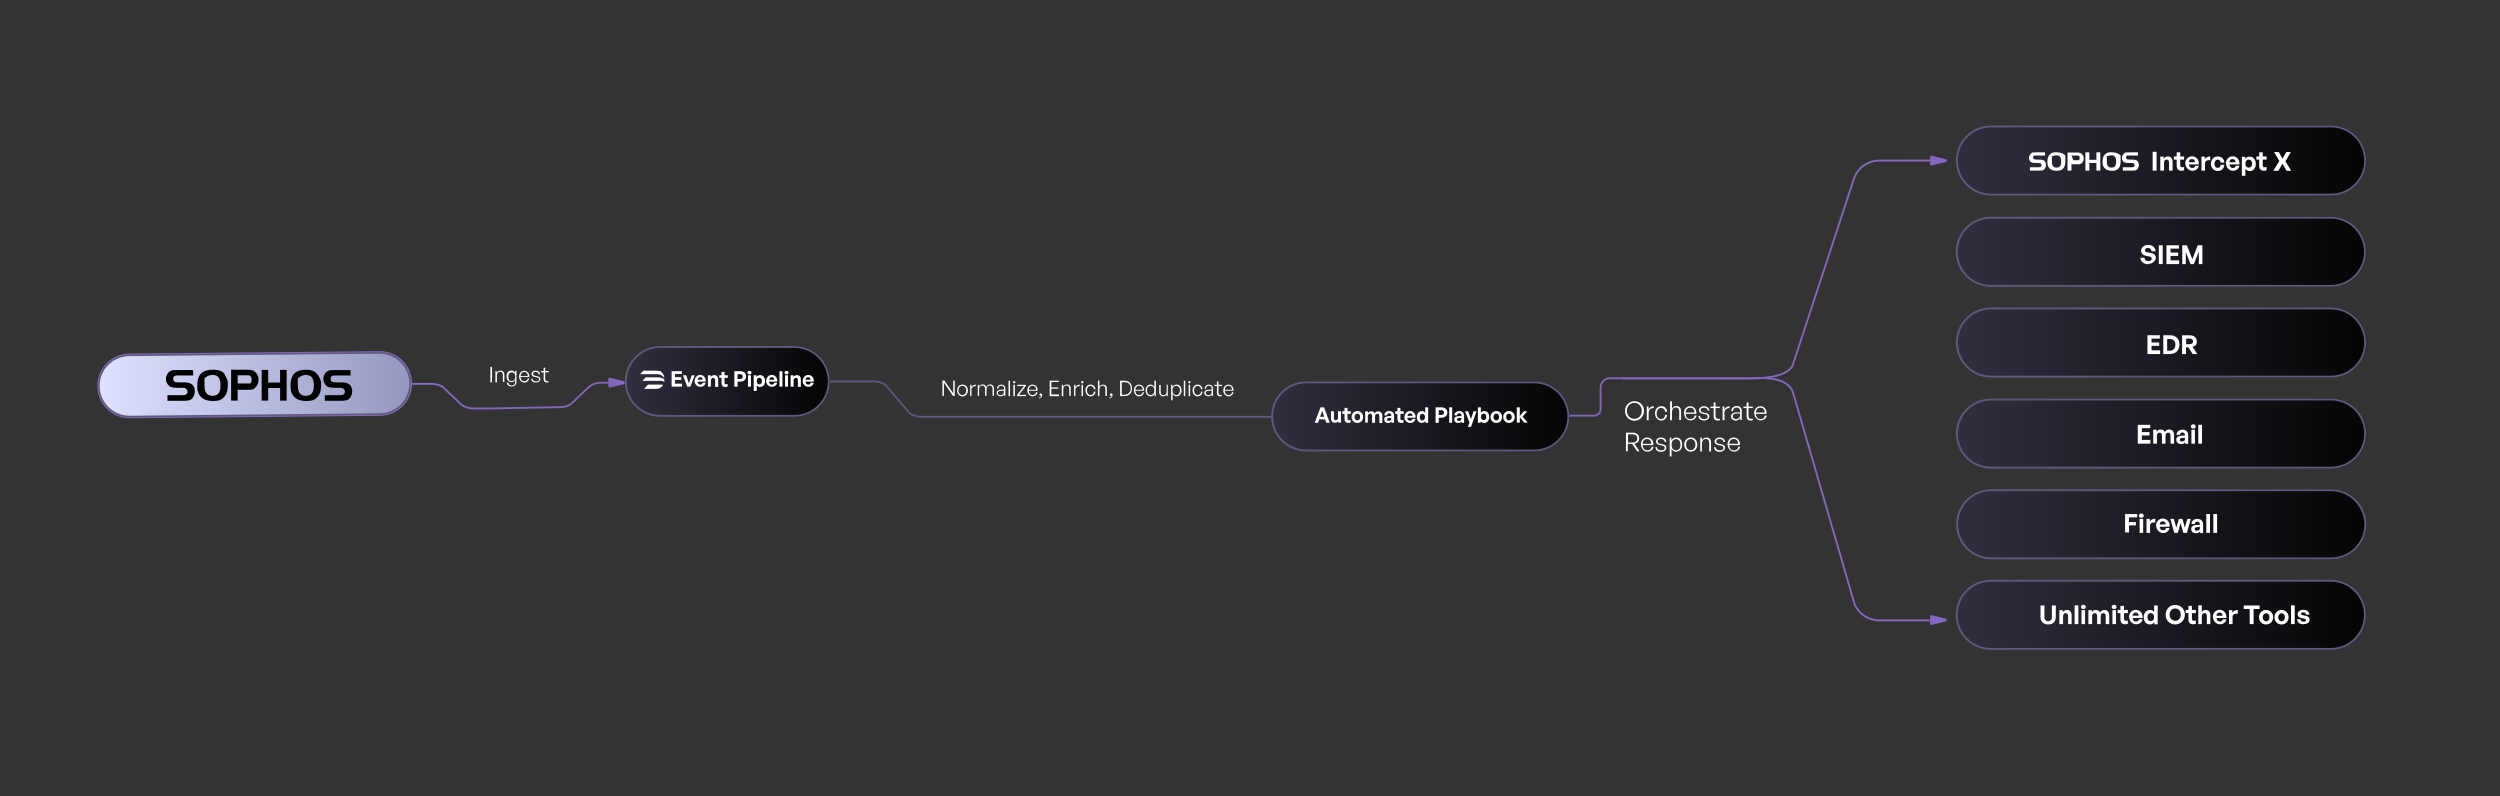 <?xml version="1.0" encoding="UTF-8"?>
<svg xmlns="http://www.w3.org/2000/svg" xmlns:xlink="http://www.w3.org/1999/xlink" version="1.1" viewBox="0 0 1342.3 427.6">
  <rect x="0" y="0" width="1342.3" height="427.6" fill="#333333" stroke="none"/>
  <defs>
    <style>
      .cls-1 {
        fill: #61597c;
      }

      .cls-1, .cls-2, .cls-3, .cls-4, .cls-5 {
        fill-rule: evenodd;
      }

      .cls-2 {
        fill: url(#linear-gradient-13);
      }

      .cls-6 {
        fill: url(#linear-gradient-10);
      }

      .cls-7 {
        fill: url(#linear-gradient-12);
      }

      .cls-8 {
        fill: #fff;
      }

      .cls-3 {
        fill: url(#linear-gradient-3);
      }

      .cls-9 {
        stroke: url(#linear-gradient-14);
      }

      .cls-9, .cls-10, .cls-11 {
        fill: none;
      }

      .cls-12 {
        isolation: isolate;
      }

      .cls-13 {
        fill: url(#linear-gradient-8);
      }

      .cls-4 {
        fill: url(#linear-gradient-2);
      }

      .cls-10 {
        stroke: url(#linear-gradient-4);
      }

      .cls-10, .cls-11 {
        stroke-miterlimit: 10;
      }

      .cls-14 {
        fill: url(#linear-gradient-7);
      }

      .cls-15 {
        fill: url(#linear-gradient-9);
      }

      .cls-16 {
        fill: url(#linear-gradient-11);
      }

      .cls-11 {
        stroke: url(#linear-gradient-5);
      }

      .cls-17 {
        fill: url(#linear-gradient-6);
      }

      .cls-18 {
        fill: url(#linear-gradient-15);
        stroke: #8669c4;
        stroke-width: .9px;
      }

      .cls-19 {
        fill: url(#linear-gradient-16);
      }

      .cls-5 {
        display: none;
        fill: url(#linear-gradient);
      }
    </style>
    <linearGradient id="linear-gradient" x1="39" y1="-7172.6" x2="149" y2="-7172.6" gradientTransform="translate(0 -6906) scale(1 -1)" gradientUnits="userSpaceOnUse">
      <stop offset="0" stop-color="#8067b7"></stop>
      <stop offset="1" stop-color="#8669c4"></stop>
    </linearGradient>
    <linearGradient id="linear-gradient-2" x1="1186.5" y1="-7241.7" x2="1195.5" y2="-7241.7" gradientTransform="translate(-154 -6908.1) rotate(0) scale(1 -1)" gradientUnits="userSpaceOnUse">
      <stop offset="0" stop-color="#8067b7"></stop>
      <stop offset="1" stop-color="#8669c4"></stop>
    </linearGradient>
    <linearGradient id="linear-gradient-3" x1="1186.6" y1="-6995" x2="1195.7" y2="-6995" gradientTransform="translate(-154 -6908.1) rotate(0) scale(1 -1)" gradientUnits="userSpaceOnUse">
      <stop offset="0" stop-color="#8067b7"></stop>
      <stop offset="1" stop-color="#8669c4"></stop>
    </linearGradient>
    <linearGradient id="linear-gradient-4" x1="871.4" y1="7337.2" x2="1036.3" y2="7337.2" gradientTransform="translate(0 -7192.5)" gradientUnits="userSpaceOnUse">
      <stop offset="0" stop-color="#8067b7"></stop>
      <stop offset="1" stop-color="#8669c4"></stop>
    </linearGradient>
    <linearGradient id="linear-gradient-5" x1="842" y1="-7039.1" x2="1036.3" y2="-7039.1" gradientTransform="translate(0 -6771) scale(1 -1)" gradientUnits="userSpaceOnUse">
      <stop offset="0" stop-color="#8067b7"></stop>
      <stop offset="1" stop-color="#8669c4"></stop>
    </linearGradient>
    <linearGradient id="linear-gradient-6" x1="1050.2" y1="9730.1" x2="1270.3" y2="9730.1" gradientTransform="translate(0 -9594.9)" gradientUnits="userSpaceOnUse">
      <stop offset="0" stop-color="#332e3f"></stop>
      <stop offset="1" stop-color="#040404"></stop>
    </linearGradient>
    <linearGradient id="linear-gradient-7" x1="1050.3" y1="9778.8" x2="1270.4" y2="9778.8" gradientTransform="translate(0 -9594.9)" gradientUnits="userSpaceOnUse">
      <stop offset="0" stop-color="#332e3f"></stop>
      <stop offset="1" stop-color="#040404"></stop>
    </linearGradient>
    <linearGradient id="linear-gradient-8" x1="1050.3" y1="9827.7" x2="1270.4" y2="9827.7" gradientTransform="translate(0 -9594.9)" gradientUnits="userSpaceOnUse">
      <stop offset="0" stop-color="#332e3f"></stop>
      <stop offset="1" stop-color="#040404"></stop>
    </linearGradient>
    <linearGradient id="linear-gradient-9" x1="1050.4" y1="9876.4" x2="1270.5" y2="9876.4" gradientTransform="translate(0 -9594.9)" gradientUnits="userSpaceOnUse">
      <stop offset="0" stop-color="#332e3f"></stop>
      <stop offset="1" stop-color="#040404"></stop>
    </linearGradient>
    <linearGradient id="linear-gradient-10" x1="1050.2" y1="9925" x2="1270.3" y2="9925" gradientTransform="translate(0 -9594.9)" gradientUnits="userSpaceOnUse">
      <stop offset="0" stop-color="#332e3f"></stop>
      <stop offset="1" stop-color="#040404"></stop>
    </linearGradient>
    <linearGradient id="linear-gradient-11" x1="335.5" y1="1889.3" x2="445.5" y2="1889.3" gradientTransform="translate(0 -1684.5)" gradientUnits="userSpaceOnUse">
      <stop offset="0" stop-color="#332e3f"></stop>
      <stop offset="1" stop-color="#040404"></stop>
    </linearGradient>
    <linearGradient id="linear-gradient-12" x1="682.5" y1="1908.1" x2="842.6" y2="1908.1" gradientTransform="translate(0 -1684.5)" gradientUnits="userSpaceOnUse">
      <stop offset="0" stop-color="#332e3f"></stop>
      <stop offset="1" stop-color="#040404"></stop>
    </linearGradient>
    <linearGradient id="linear-gradient-13" x1="480.7" y1="-10790.6" x2="489.7" y2="-10790.6" gradientTransform="translate(-154.1 -10585.2) scale(1 -1)" gradientUnits="userSpaceOnUse">
      <stop offset="0" stop-color="#8067b7"></stop>
      <stop offset="1" stop-color="#8669c4"></stop>
    </linearGradient>
    <linearGradient id="linear-gradient-14" x1="-10445.4" y1="-3610.7" x2="-10333.6" y2="-3610.7" gradientTransform="translate(-10114.3 3823.1) rotate(-180) scale(1 -1)" gradientUnits="userSpaceOnUse">
      <stop offset="0" stop-color="#8067b7"></stop>
      <stop offset="1" stop-color="#8669c4"></stop>
    </linearGradient>
    <linearGradient id="linear-gradient-15" x1="52.7" y1="9802.7" x2="283.8" y2="9802.7" gradientTransform="translate(0 -9596.1)" gradientUnits="userSpaceOnUse">
      <stop offset="0" stop-color="#dee2ff"></stop>
      <stop offset="1" stop-color="#787ca9"></stop>
    </linearGradient>
    <linearGradient id="linear-gradient-16" x1="1050.3" y1="9681.1" x2="1270.4" y2="9681.1" gradientTransform="translate(0 -9594.9)" gradientUnits="userSpaceOnUse">
      <stop offset="0" stop-color="#332e3f"></stop>
      <stop offset="1" stop-color="#040404"></stop>
    </linearGradient>
  </defs>
  <!-- Generator: Adobe Illustrator 28.6.0, SVG Export Plug-In . SVG Version: 1.2.0 Build 709)  -->
  <g>
    <g id="Layer_1">
      <path class="cls-5" d="M38.9,267.1H-91.1v-1H39.9c2.8,0,5.5-1,7.6-2.8l50.6-44.1c2.3-2,5.2-3.1,8.2-3.1h42.6v1h-42.6c-2.8,0-5.5,1-7.6,2.8l-50.6,44.1c-1,.9-2.1,1.6-3.3,2.1h104.1v1H44.8c1.2.5,2.3,1.2,3.3,2.1l50.6,44.1c2.1,1.8,4.8,2.8,7.6,2.8h42.6v1h-42.6c-3,0-5.9-1.1-8.2-3.1l-50.6-44.1c-2.1-1.8-4.8-2.8-7.6-2.8h-1Z"></path>
      <g>
        <path class="cls-4" d="M1036.3,331.1v3.7c0,.5.5.9.9.7l7.5-1.8c.8-.2.8-1.3,0-1.5l-7.5-1.9c-.4-.1-.9.3-.9.8Z"></path>
        <path class="cls-3" d="M1036.3,84.4v3.7c0,.5.5.9.9.7l7.5-1.8c.8-.2.8-1.3,0-1.5l-7.5-1.9c-.4,0-.9.3-.9.8Z"></path>
        <path class="cls-10" d="M1036.3,86.2h-27.3c-5.8,0-11.1,3.5-13.3,8.9l-33.1,100.8c-2.9,7.3-19.2,7.3-24,7.3h-67.2"></path>
        <path class="cls-11" d="M1036.3,333.1h-27.3c-5.8,0-11.1-3.5-13.3-8.9l-33.1-113.8c-3.5-9.1-19.2-7.3-24-7.3h-74.4c-2.7.1-4.8,2.3-4.8,4.9v11.6c0,2-1.6,3.6-3.6,3.6h-13.8"></path>
      </g>
      <g class="cls-12">
        <g class="cls-12">
          <path class="cls-8" d="M872.5,220.6c0-2.9,2.2-5.2,5.1-5.2s5.1,2.3,5.1,5.2-2.2,5.3-5.1,5.3-5.1-2.3-5.1-5.3ZM881.5,220.6c0-2.4-1.6-4.3-4-4.3s-4,1.9-4,4.3,1.6,4.3,4,4.3,4-1.9,4-4.3Z"></path>
          <path class="cls-8" d="M885.2,225.6h-1v-7.4h.9v1.7c.5-1.1,1.6-1.8,2.8-1.8v1c-1.6,0-2.7.9-2.7,2.5v4Z"></path>
          <path class="cls-8" d="M888.6,221.9c0-2.2,1.4-3.8,3.3-3.8s3,1.1,3.2,3h-1c-.2-1.3-1.1-2.1-2.3-2.1s-2.3,1.2-2.3,3,.9,3,2.3,3,2-.8,2.3-2.2h1c-.3,1.9-1.5,3-3.2,3s-3.3-1.6-3.3-3.9Z"></path>
          <path class="cls-8" d="M897.7,225.6h-1v-10.1h1v4c.5-.9,1.3-1.5,2.4-1.5,1.5,0,2.5,1,2.5,2.7v4.8h-1v-4.5c0-1.4-.6-2.2-1.8-2.2s-2.1,1-2.1,2.4v4.3Z"></path>
          <path class="cls-8" d="M904.1,221.9c0-2.2,1.4-3.8,3.4-3.8s3.5,1.7,3.3,4.1h-5.7c0,1.8,1,2.8,2.5,2.8s2.1-.7,2.3-1.9h1c-.3,1.6-1.6,2.6-3.3,2.6s-3.4-1.6-3.4-3.9ZM905.1,221.5h4.7c0-1.7-.9-2.6-2.3-2.6s-2.3,1-2.4,2.6Z"></path>
          <path class="cls-8" d="M915,225.8c-1.8,0-3-.9-3.1-2.5h.9c0,1.1.9,1.7,2.2,1.7s1.9-.5,1.9-1.3-.4-1.1-1.5-1.3l-1.1-.2c-1.4-.3-2.1-1-2.1-2s1.1-2.1,2.7-2.1,2.8.9,2.9,2.4h-.9c0-1-.8-1.6-2-1.6s-1.8.5-1.8,1.3.4,1.1,1.5,1.3l1.1.2c1.5.3,2.1.9,2.1,1.9s-1.1,2.2-2.9,2.2Z"></path>
          <path class="cls-8" d="M923.4,225.6c-.4.2-.7.2-1.1.2-1.2,0-2.2-.6-2.2-2.2v-4.5h-1.7v-.8h1.7v-2.2h1v2.2h2.3v.8h-2.3v4.3c0,1.1.6,1.5,1.4,1.5s.6,0,.9-.2v.9Z"></path>
          <path class="cls-8" d="M925.9,225.6h-1v-7.4h.9v1.7c.5-1.1,1.6-1.8,2.8-1.8v1c-1.6,0-2.7.9-2.7,2.5v4Z"></path>
          <path class="cls-8" d="M934.4,224.3c-.4.9-1.3,1.5-2.5,1.5s-2.5-.9-2.5-2.2,1.1-2.2,3.4-2.2.8,0,1.5,0v-.6c0-1.2-.7-2-1.8-2s-2,.7-2,1.9h-.9c0-1.6,1.2-2.7,2.9-2.7s2.7,1,2.7,2.7v4.8h-.8v-1.3ZM932.1,225c1.4,0,2.2-.9,2.2-2.3v-.7c-.6,0-1.1,0-1.5,0-1.7,0-2.5.5-2.5,1.5s.7,1.5,1.7,1.5Z"></path>
          <path class="cls-8" d="M941.1,225.6c-.4.2-.7.2-1.1.2-1.2,0-2.2-.6-2.2-2.2v-4.5h-1.7v-.8h1.7v-2.2h1v2.2h2.3v.8h-2.3v4.3c0,1.1.6,1.5,1.4,1.5s.6,0,.9-.2v.9Z"></path>
          <path class="cls-8" d="M941.8,221.9c0-2.2,1.4-3.8,3.4-3.8s3.5,1.7,3.3,4.1h-5.7c0,1.8,1,2.8,2.5,2.8s2.1-.7,2.3-1.9h1c-.3,1.6-1.6,2.6-3.3,2.6s-3.4-1.6-3.4-3.9ZM942.8,221.5h4.7c0-1.7-.9-2.6-2.3-2.6s-2.3,1-2.4,2.6Z"></path>
        </g>
        <g class="cls-12">
          <path class="cls-8" d="M873,242.4v-10.1h3.6c2.1,0,3.5,1.1,3.5,3s-1,2.6-2.6,2.9l2.8,4.1h-1.3l-2.7-4h-2.3v4h-1.1ZM874.1,237.6h2.5c1.5,0,2.5-.8,2.5-2.2s-1-2.2-2.5-2.2h-2.5v4.3Z"></path>
          <path class="cls-8" d="M881,238.7c0-2.2,1.4-3.8,3.4-3.8s3.5,1.7,3.3,4.1h-5.7c0,1.8,1,2.8,2.5,2.8s2.1-.7,2.3-1.9h1c-.3,1.6-1.6,2.6-3.3,2.6s-3.4-1.6-3.4-3.9ZM881.9,238.3h4.7c0-1.7-.9-2.6-2.3-2.6s-2.3,1-2.4,2.6Z"></path>
          <path class="cls-8" d="M891.9,242.6c-1.8,0-3-.9-3.1-2.5h.9c0,1.1.9,1.7,2.2,1.7s1.9-.5,1.9-1.3-.4-1.1-1.5-1.3l-1.1-.2c-1.4-.3-2.1-1-2.1-2s1.1-2.1,2.7-2.1,2.8.9,2.9,2.4h-.9c0-1-.8-1.6-2-1.6s-1.8.5-1.8,1.3.4,1.1,1.5,1.3l1.1.2c1.5.3,2.1.9,2.1,1.9s-1.1,2.2-2.9,2.2Z"></path>
          <path class="cls-8" d="M900,242.6c-1.1,0-2-.6-2.5-1.7v4.2h-1v-10.1h.9v1.6c.5-1.1,1.5-1.7,2.6-1.7,2,0,3.2,1.6,3.2,3.8s-1.3,3.8-3.2,3.8ZM899.9,235.8c-1.4,0-2.4,1.1-2.4,3s1,3,2.4,3,2.4-1.1,2.4-3-1-3-2.4-3Z"></path>
          <path class="cls-8" d="M904.3,238.7c0-2.2,1.5-3.8,3.5-3.8s3.5,1.6,3.5,3.8-1.5,3.8-3.5,3.8-3.5-1.6-3.5-3.8ZM910.3,238.7c0-1.8-1.1-3-2.5-3s-2.5,1.1-2.5,3,1.1,3,2.5,3,2.5-1.1,2.5-3Z"></path>
          <path class="cls-8" d="M913.9,242.4h-1v-7.4h.9v1.4c.5-.9,1.4-1.5,2.4-1.5,1.5,0,2.5,1,2.5,2.7v4.8h-1v-4.5c0-1.4-.6-2.2-1.8-2.2s-2.1,1-2.1,2.4v4.3Z"></path>
          <path class="cls-8" d="M923.4,242.6c-1.8,0-3-.9-3.1-2.5h.9c0,1.1.9,1.7,2.2,1.7s1.9-.5,1.9-1.3-.4-1.1-1.5-1.3l-1.1-.2c-1.4-.3-2.1-1-2.1-2s1.1-2.1,2.7-2.1,2.8.9,2.9,2.4h-.9c0-1-.8-1.6-2-1.6s-1.8.5-1.8,1.3.4,1.1,1.5,1.3l1.1.2c1.5.3,2.1.9,2.1,1.9s-1.1,2.2-2.9,2.2Z"></path>
          <path class="cls-8" d="M927.5,238.7c0-2.2,1.4-3.8,3.4-3.8s3.5,1.7,3.3,4.1h-5.7c0,1.8,1,2.8,2.5,2.8s2.1-.7,2.3-1.9h1c-.3,1.6-1.6,2.6-3.3,2.6s-3.4-1.6-3.4-3.9ZM928.5,238.3h4.7c0-1.7-.9-2.6-2.3-2.6s-2.3,1-2.4,2.6Z"></path>
        </g>
      </g>
      <g>
        <path class="cls-17" d="M1050.2,135.2c0-10.4,8.4-18.8,18.8-18.8h182.5c10.4,0,18.8,8.4,18.8,18.8h0c0,10.4-8.4,18.8-18.8,18.8h-182.6c-10.3,0-18.7-8.4-18.7-18.8h0Z"></path>
        <path class="cls-1" d="M1251.5,117.4h-182.6c-9.8,0-17.8,8-17.8,17.8s8,17.8,17.8,17.8h182.6c9.8,0,17.8-8,17.8-17.8-.1-9.8-8-17.8-17.8-17.8ZM1068.9,116.4c-10.4,0-18.8,8.4-18.8,18.8s8.4,18.8,18.8,18.8h182.6c10.4,0,18.8-8.4,18.8-18.8s-8.4-18.8-18.8-18.8c0,0-182.6,0-182.6,0Z"></path>
      </g>
      <g>
        <path class="cls-14" d="M1050.3,183.9c0-10.4,8.4-18.8,18.8-18.8h182.5c10.4,0,18.8,8.4,18.8,18.8h0c0,10.4-8.4,18.8-18.8,18.8h-182.6c-10.3,0-18.7-8.4-18.7-18.8h0Z"></path>
        <path class="cls-1" d="M1251.6,166.1h-182.6c-9.8,0-17.8,8-17.8,17.8s8,17.8,17.8,17.8h182.6c9.8,0,17.8-8,17.8-17.8,0-9.8-8-17.8-17.8-17.8ZM1069,165.1c-10.4,0-18.8,8.4-18.8,18.8s8.4,18.8,18.8,18.8h182.6c10.4,0,18.8-8.4,18.8-18.8s-8.4-18.8-18.8-18.8h-182.6Z"></path>
      </g>
      <g>
        <path class="cls-13" d="M1050.3,232.8c0-10.4,8.4-18.8,18.8-18.8h182.5c10.4,0,18.8,8.4,18.8,18.8h0c0,10.4-8.4,18.8-18.8,18.8h-182.6c-10.3,0-18.7-8.4-18.7-18.8h0Z"></path>
        <path class="cls-1" d="M1251.6,215h-182.6c-9.8,0-17.8,8-17.8,17.8s8,17.8,17.8,17.8h182.6c9.8,0,17.8-8,17.8-17.8,0-9.8-8-17.8-17.8-17.8ZM1069,214c-10.4,0-18.8,8.4-18.8,18.8s8.4,18.8,18.8,18.8h182.6c10.4,0,18.8-8.4,18.8-18.8s-8.4-18.8-18.8-18.8h-182.6Z"></path>
      </g>
      <g>
        <path class="cls-15" d="M1050.4,281.5c0-10.4,8.4-18.8,18.8-18.8h182.5c10.4,0,18.8,8.4,18.8,18.8h0c0,10.4-8.4,18.8-18.8,18.8h-182.6c-10.3,0-18.7-8.4-18.7-18.8h0Z"></path>
        <path class="cls-1" d="M1251.6,263.7h-182.5c-9.8,0-17.8,8-17.8,17.8s8,17.8,17.8,17.8h182.6c9.8,0,17.8-8,17.8-17.8-.2-9.8-8.1-17.8-17.9-17.8ZM1069.1,262.7c-10.4,0-18.8,8.4-18.8,18.8s8.4,18.8,18.8,18.8h182.6c10.4,0,18.8-8.4,18.8-18.8s-8.4-18.8-18.8-18.8h-182.6Z"></path>
      </g>
      <g class="cls-12">
        <path class="cls-8" d="M1153.5,141.9c-2.5,0-4.1-1.4-4.3-3.5h2.2c0,1.1.8,1.8,2.1,1.8s1.8-.5,1.8-1.3-.5-1-1.3-1.2l-1.7-.3c-1.5-.3-2.7-1.1-2.7-2.8s1.6-3.1,3.8-3.1,3.9,1.3,4,3.4h-2.2c0-1.1-.8-1.8-1.9-1.8s-1.6.6-1.6,1.3.6,1,1.4,1.1l1.7.3c1.8.4,2.7,1.2,2.7,2.6s-1.5,3.3-4.1,3.3Z"></path>
        <path class="cls-8" d="M1159.1,141.8v-10.1h2.1v10.1h-2.1Z"></path>
        <path class="cls-8" d="M1170,141.8h-6.8v-10.1h6.7v1.8h-4.5v2.1h4.1v1.8h-4.1v2.4h4.6v1.8Z"></path>
        <path class="cls-8" d="M1173.6,135.1v6.7h-1.9v-10.1h2.5l2.9,7.5,2.9-7.5h2.5v10.1h-1.9v-6.7l-2.7,6.7h-1.8l-2.6-6.7Z"></path>
      </g>
      <g class="cls-12">
        <path class="cls-8" d="M1159.8,190.1h-6.8v-10.1h6.7v1.8h-4.5v2.1h4.1v1.8h-4.1v2.4h4.6v1.8Z"></path>
        <path class="cls-8" d="M1161.5,190.1v-10.1h3.6c3.2,0,5.1,2,5.1,5s-2,5.1-5.1,5.1h-3.6ZM1163.6,188.3h1.3c2,0,3.1-1.2,3.1-3.2s-1.1-3.1-3.1-3.1h-1.3v6.4Z"></path>
        <path class="cls-8" d="M1171.6,190.1v-10.1h3.9c2.5,0,4,1.2,4,3.3s-.8,2.4-2.3,2.9l2.6,3.9h-2.5l-2.3-3.6h-1.3v3.6h-2.1ZM1173.8,184.8h1.7c1.3,0,2-.5,2-1.5s-.7-1.5-2-1.5h-1.7v3Z"></path>
      </g>
      <g class="cls-12">
        <path class="cls-8" d="M1154.6,238.2h-6.8v-10.1h6.7v1.8h-4.5v2.1h4.1v1.8h-4.1v2.4h4.6v1.8Z"></path>
        <path class="cls-8" d="M1156.1,238.2v-7.5h1.8v1.1c.5-.8,1.2-1.2,2.2-1.2s1.8.5,2.2,1.3c.6-.8,1.3-1.3,2.5-1.3s2.5,1,2.5,2.8v4.8h-1.9v-4.2c0-1.1-.4-1.7-1.3-1.7s-1.4.6-1.4,1.7v4.2h-1.9v-4.2c0-1.1-.4-1.7-1.3-1.7s-1.4.6-1.4,1.7v4.2h-1.9Z"></path>
        <path class="cls-8" d="M1173.4,237.3c-.5.7-1.2,1.1-2.3,1.1-1.6,0-2.6-.9-2.6-2.3s1.2-2.2,3.4-2.2.8,0,1.2,0v-.4c0-.8-.5-1.3-1.3-1.3s-1.3.5-1.4,1.3h-1.8c.1-1.7,1.4-2.8,3.2-2.8s3.1,1.1,3.1,2.9v4.7h-1.6v-.9ZM1171.6,237c1,0,1.6-.5,1.6-1.4v-.5c-.5,0-.8,0-1.1,0-1.1,0-1.7.4-1.7,1s.4,1,1.2,1Z"></path>
        <path class="cls-8" d="M1177.6,230.1c-.8,0-1.3-.5-1.3-1.1s.5-1.2,1.3-1.2,1.3.5,1.3,1.2-.5,1.1-1.3,1.1ZM1176.6,238.2v-7.5h1.9v7.5h-1.9Z"></path>
        <path class="cls-8" d="M1180.3,238.2v-10.1h2v10.1h-2Z"></path>
      </g>
      <g class="cls-12">
        <path class="cls-8" d="M1141,286.1v-10.1h6.5v1.8h-4.4v2.5h3.7v1.8h-3.7v3.8h-2.1Z"></path>
        <path class="cls-8" d="M1149.7,278c-.8,0-1.3-.5-1.3-1.1s.5-1.2,1.3-1.2,1.3.5,1.3,1.2-.5,1.1-1.3,1.1ZM1148.8,286.1v-7.5h1.9v7.5h-1.9Z"></path>
        <path class="cls-8" d="M1154.4,286.1h-1.9v-7.5h1.8v1.4c.5-1,1.7-1.5,2.9-1.5v2c-1.7-.1-2.8.3-2.8,1.9v3.6Z"></path>
        <path class="cls-8" d="M1157.6,282.3c0-2.2,1.6-3.9,3.7-3.9s3.9,1.9,3.6,4.4h-5.3c.1,1.2.7,1.9,1.7,1.9s1.4-.4,1.7-1.2h1.9c-.4,1.7-1.7,2.7-3.5,2.7s-3.7-1.6-3.7-3.9ZM1159.6,281.6h3.2c0-1-.6-1.7-1.6-1.7s-1.5.6-1.7,1.7Z"></path>
        <path class="cls-8" d="M1170.7,281.2l-1.4,4.9h-1.9l-2.1-7.5h1.9l1.3,4.7,1.4-4.7h1.9l1.3,4.7,1.3-4.7h1.9l-2.1,7.5h-1.9l-1.4-4.9Z"></path>
        <path class="cls-8" d="M1181.4,285.2c-.5.7-1.2,1.1-2.3,1.1-1.6,0-2.6-.9-2.6-2.3s1.2-2.2,3.4-2.2.8,0,1.2,0v-.4c0-.8-.5-1.3-1.3-1.3s-1.3.5-1.4,1.3h-1.8c.1-1.7,1.4-2.8,3.2-2.8s3.1,1.1,3.1,2.9v4.7h-1.6v-.9ZM1179.6,284.9c1,0,1.6-.5,1.6-1.4v-.5c-.5,0-.8,0-1.1,0-1.1,0-1.7.4-1.7,1s.4,1,1.2,1Z"></path>
        <path class="cls-8" d="M1184.6,286.1v-10.1h2v10.1h-2Z"></path>
        <path class="cls-8" d="M1188.4,286.1v-10.1h2v10.1h-2Z"></path>
      </g>
      <g>
        <path class="cls-6" d="M1050.2,330.1c0-10.4,8.4-18.8,18.8-18.8h182.5c10.4,0,18.8,8.4,18.8,18.8h0c0,10.4-8.4,18.8-18.8,18.8h-182.6c-10.3,0-18.7-8.4-18.7-18.8h0Z"></path>
        <path class="cls-1" d="M1251.5,312.3h-182.6c-9.8,0-17.8,8-17.8,17.8s8,17.8,17.8,17.8h182.6c9.8,0,17.8-8,17.8-17.8-.1-9.8-8-17.8-17.8-17.8ZM1068.9,311.3c-10.4,0-18.8,8.4-18.8,18.8s8.4,18.8,18.8,18.8h182.6c10.4,0,18.8-8.4,18.8-18.8s-8.4-18.8-18.8-18.8h-182.6Z"></path>
      </g>
      <g class="cls-12">
        <path class="cls-8" d="M1103.8,331.3c0,2.4-1.5,4-4.1,4s-4.1-1.7-4.1-4v-6.2h2.1v6.3c0,1.2.6,2.1,2,2.1s2-.8,2-2.1v-6.3h2.1v6.2Z"></path>
        <path class="cls-8" d="M1107.6,335.1h-1.9v-7.5h1.8v1.1c.5-.7,1.3-1.2,2.3-1.2,1.5,0,2.5,1,2.5,2.8v4.8h-1.9v-4.2c0-1.1-.4-1.7-1.3-1.7s-1.4.6-1.4,1.8v4.1Z"></path>
        <path class="cls-8" d="M1113.9,335.1v-10.1h2v10.1h-2Z"></path>
        <path class="cls-8" d="M1118.6,327c-.8,0-1.3-.5-1.3-1.1s.5-1.2,1.3-1.2,1.3.5,1.3,1.2-.5,1.1-1.3,1.1ZM1117.6,335.1v-7.5h1.9v7.5h-1.9Z"></path>
        <path class="cls-8" d="M1121.3,335.1v-7.5h1.8v1.1c.5-.8,1.2-1.2,2.2-1.2s1.8.5,2.2,1.3c.6-.8,1.3-1.3,2.5-1.3s2.5,1,2.5,2.8v4.8h-1.9v-4.2c0-1.1-.4-1.7-1.3-1.7s-1.4.6-1.4,1.7v4.2h-1.9v-4.2c0-1.1-.4-1.7-1.3-1.7s-1.4.6-1.4,1.7v4.2h-1.9Z"></path>
        <path class="cls-8" d="M1135.1,327c-.8,0-1.3-.5-1.3-1.1s.5-1.2,1.3-1.2,1.3.5,1.3,1.2-.5,1.1-1.3,1.1ZM1134.2,335.1v-7.5h1.9v7.5h-1.9Z"></path>
        <path class="cls-8" d="M1142.5,334.9c-.5.2-.9.3-1.5.3-1.5,0-2.5-.9-2.5-2.6v-3.4h-1.5v-1.7h1.5v-2.2h1.9v2.2h2.1v1.7h-2.1v2.9c0,.9.4,1.2,1.1,1.2s.7,0,1-.2v1.7Z"></path>
        <path class="cls-8" d="M1143.1,331.3c0-2.2,1.6-3.9,3.7-3.9s3.9,1.9,3.6,4.4h-5.3c.1,1.2.7,1.9,1.7,1.9s1.4-.4,1.7-1.2h1.9c-.4,1.7-1.7,2.7-3.5,2.7s-3.7-1.6-3.7-3.9ZM1145.1,330.6h3.2c0-1-.6-1.7-1.6-1.7s-1.5.6-1.7,1.7Z"></path>
        <path class="cls-8" d="M1154.4,327.5c.9,0,1.7.4,2.2,1.1v-3.5h1.9v10.1h-1.8v-1.1c-.6.8-1.4,1.2-2.4,1.2-2,0-3.3-1.7-3.3-3.9s1.3-3.9,3.3-3.9ZM1154.8,333.5c1,0,1.8-.8,1.8-2.2s-.8-2.1-1.8-2.1-1.8.7-1.8,2.2.8,2.1,1.8,2.1Z"></path>
        <path class="cls-8" d="M1162.8,330c0-3,2.2-5.2,5.1-5.2s5.2,2.2,5.2,5.2-2.3,5.3-5.2,5.3-5.1-2.2-5.1-5.3ZM1170.9,330c0-1.8-1.1-3.3-3-3.3s-3,1.5-3,3.3,1.1,3.3,3,3.3,3-1.5,3-3.3Z"></path>
        <path class="cls-8" d="M1179,334.9c-.5.2-.9.3-1.5.3-1.5,0-2.5-.9-2.5-2.6v-3.4h-1.5v-1.7h1.5v-2.2h1.9v2.2h2.1v1.7h-2.1v2.9c0,.9.4,1.2,1.1,1.2s.7,0,1-.2v1.7Z"></path>
        <path class="cls-8" d="M1182.2,335.1h-1.9v-10.1h1.9v3.6c.5-.7,1.2-1.1,2.1-1.1,1.5,0,2.5,1,2.5,2.8v4.8h-1.9v-4.2c0-1.1-.4-1.7-1.3-1.7s-1.4.6-1.4,1.8v4.1Z"></path>
        <path class="cls-8" d="M1188.1,331.3c0-2.2,1.6-3.9,3.7-3.9s3.9,1.9,3.6,4.4h-5.3c.1,1.2.7,1.9,1.7,1.9s1.4-.4,1.7-1.2h1.9c-.4,1.7-1.7,2.7-3.5,2.7s-3.7-1.6-3.7-3.9ZM1190.1,330.6h3.2c0-1-.6-1.7-1.6-1.7s-1.5.6-1.7,1.7Z"></path>
        <path class="cls-8" d="M1198.7,335.1h-1.9v-7.5h1.8v1.4c.5-1,1.7-1.5,2.9-1.5v2c-1.7-.1-2.8.3-2.8,1.9v3.6Z"></path>
        <path class="cls-8" d="M1207.9,335.1v-8.1h-3.2v-1.9h8.5v1.9h-3.2v8.1h-2.1Z"></path>
        <path class="cls-8" d="M1212.9,331.4c0-2.2,1.6-3.9,3.8-3.9s3.8,1.7,3.8,3.9-1.6,3.9-3.8,3.9-3.8-1.7-3.8-3.9ZM1218.5,331.4c0-1.4-.8-2.1-1.8-2.1s-1.8.8-1.8,2.1.8,2.2,1.8,2.2,1.8-.8,1.8-2.2Z"></path>
        <path class="cls-8" d="M1221.2,331.4c0-2.2,1.6-3.9,3.8-3.9s3.8,1.7,3.8,3.9-1.6,3.9-3.8,3.9-3.8-1.7-3.8-3.9ZM1226.8,331.4c0-1.4-.8-2.1-1.8-2.1s-1.8.8-1.8,2.1.8,2.2,1.8,2.2,1.8-.8,1.8-2.2Z"></path>
        <path class="cls-8" d="M1230.1,335.1v-10.1h2v10.1h-2Z"></path>
        <path class="cls-8" d="M1236.8,335.2c-2.1,0-3.3-1-3.5-2.7h1.9c0,.8.7,1.3,1.6,1.3s1.3-.2,1.3-.8-.3-.7-1-.8l-1.3-.3c-1.3-.2-2.2-1-2.2-2.1s1.2-2.4,3.1-2.4,3.2,1,3.3,2.6h-1.9c0-.7-.6-1.2-1.4-1.2s-1.2.3-1.2.7.3.6,1,.8l1.4.3c1.5.3,2.2,1,2.2,2,0,1.6-1.2,2.5-3.3,2.5Z"></path>
      </g>
      <path class="cls-1" d="M469.1,205.3h-23.6v-1h23.6c2.3,0,4.6.6,6.5,1.8l13.2,15.5c1.8,1.1,3.9,1.7,6,1.7h191.6v1h-191.5c-2.3,0-4.6-.6-6.5-1.8l-13.3-15.5c-1.8-1.1-3.9-1.7-6-1.7Z"></path>
      <path class="cls-16" d="M335.5,204.8c0-10.5,8.5-19,19-19h72c10.5,0,19,8.5,19,19h0c0,10.5-8.5,19-19,19h-72c-10.5,0-19-8.5-19-19h0Z"></path>
      <path class="cls-1" d="M426.5,186.8h-72c-9.9,0-18,8.1-18,18s8.1,18,18,18h72c9.9,0,18-8.1,18-18s-8-18-18-18ZM354.5,185.8c-10.5,0-19,8.5-19,19s8.5,19,19,19h72c10.5,0,19-8.5,19-19s-8.5-19-19-19h-72Z"></path>
      <path class="cls-8" d="M356.6,202.2c0-.2-.1-.3-.1-.5s-.1-.1-.1-.2c-.1-.2-.2-.3-.3-.5-.3-.4-.5-.8-.8-1.1h-.1c0-.1-.1-.1-.1-.2h0s-.1,0-.1-.1h0s-.1,0-.1-.1c0,0-.1,0-.1-.1,0,0-.1,0-.1-.1h-.2s-.1,0-.1-.1h-.8c-.6-.2-1.1-.2-1.5-.2h-6.6l-1.8,1.9h9.1c1,0,2.7.3,3.8,2,.1-.4.1-.5,0-.7Z"></path>
      <path class="cls-8" d="M355.2,206.5h-7.3l-2.1,2.3h6.5c.7,0,1.5-.1,2.3-.6h0c.1-.1.2-.2.4-.3h0s.1,0,.1-.1h.1c.2-.3.4-.5.6-.8.1-.1.2-.2.2-.3-.2-.2-.6-.2-.8-.2Z"></path>
      <path class="cls-8" d="M353.7,202.6h-7l-1.8,1.9h9.6c.6,0,1.4.1,2.2.5h0v-1.3c-1-.9-2.2-1-3-1.1Z"></path>
      <path class="cls-7" d="M682.5,223.6c0-10.4,8.4-18.8,18.8-18.8h122.5c10.4,0,18.8,8.4,18.8,18.8h0c0,10.4-8.4,18.8-18.8,18.8h-122.5c-10.4,0-18.8-8.4-18.8-18.8h0Z"></path>
      <path class="cls-1" d="M823.7,205.8h-122.4c-9.8,0-17.8,8-17.8,17.8s8,17.8,17.8,17.8h122.5c9.8,0,17.8-8,17.8-17.8,0-9.8-8.1-17.8-17.9-17.8ZM701.3,204.8c-10.4,0-18.8,8.4-18.8,18.8s8.4,18.8,18.8,18.8h122.5c10.4,0,18.8-8.4,18.8-18.8s-8.4-18.8-18.8-18.8h-122.5Z"></path>
      <g class="cls-12">
        <path class="cls-8" d="M506.8,205.6v7h-.8v-8.3h1l4.8,6.9v-6.9h.8v8.3h-.9l-4.8-7Z"></path>
        <path class="cls-8" d="M513.9,209.6c0-1.8,1.2-3.1,2.9-3.1s2.9,1.3,2.9,3.1-1.2,3.2-2.9,3.2-2.9-1.3-2.9-3.2ZM518.8,209.6c0-1.5-.9-2.4-2.1-2.4s-2.1.9-2.1,2.4.9,2.5,2.1,2.5,2.1-.9,2.1-2.5Z"></path>
        <path class="cls-8" d="M521.7,212.7h-.8v-6.1h.7v1.4c.4-.9,1.3-1.5,2.3-1.5v.8c-1.3,0-2.3.7-2.3,2.1v3.2Z"></path>
        <path class="cls-8" d="M525,212.7v-6.1h.7v1.1c.4-.8,1.1-1.3,2-1.3s1.6.5,1.9,1.4c.4-.9,1.1-1.4,2.1-1.4s2,.8,2,2.2v3.9h-.8v-3.7c0-1.2-.5-1.8-1.5-1.8s-1.7.8-1.7,1.9v3.6h-.8v-3.7c0-1.2-.5-1.8-1.5-1.8s-1.7.8-1.7,1.9v3.6h-.8Z"></path>
        <path class="cls-8" d="M539.2,211.6c-.4.8-1.1,1.2-2,1.2s-2.1-.7-2.1-1.8.9-1.8,2.8-1.8.6,0,1.2,0v-.5c0-1-.5-1.6-1.5-1.6s-1.6.6-1.6,1.6h-.7c0-1.3,1-2.2,2.3-2.2s2.2.8,2.2,2.2v3.9h-.7v-1.1ZM537.2,212.2c1.1,0,1.8-.7,1.8-1.9v-.5c-.5,0-.9,0-1.2,0-1.4,0-2,.4-2,1.2s.6,1.2,1.4,1.2Z"></path>
        <path class="cls-8" d="M541.5,212.7v-8.3h.8v8.3h-.8Z"></path>
        <path class="cls-8" d="M544.5,205.8c-.4,0-.6-.3-.6-.6s.3-.6.6-.6.7.3.7.6-.3.6-.7.6ZM544.1,212.7v-6.1h.8v6.1h-.8Z"></path>
        <path class="cls-8" d="M546.1,212.7v-.6l3.7-4.8h-3.6v-.7h4.6v.6l-3.7,4.8h3.8v.7h-4.9Z"></path>
        <path class="cls-8" d="M551.6,209.6c0-1.8,1.2-3.1,2.8-3.1s2.9,1.4,2.7,3.3h-4.7c0,1.4.8,2.3,2,2.3s1.7-.6,1.9-1.5h.8c-.3,1.3-1.3,2.2-2.7,2.2s-2.8-1.3-2.8-3.2ZM552.4,209.3h3.9c0-1.4-.8-2.2-1.9-2.2s-1.9.8-2,2.2Z"></path>
        <path class="cls-8" d="M557.8,214v-.5c.7,0,1.1-.4,1.2-1,0,0-.2,0-.3,0-.4,0-.6-.3-.6-.6s.3-.7.7-.7.8.4.8,1-.6,1.6-1.7,1.7Z"></path>
        <path class="cls-8" d="M568.6,212.7h-5v-8.3h4.9v.7h-4v2.9h3.7v.7h-3.7v3.1h4.1v.7Z"></path>
        <path class="cls-8" d="M570.9,212.7h-.8v-6.1h.7v1.1c.4-.7,1.1-1.3,2-1.3,1.3,0,2.1.8,2.1,2.2v3.9h-.8v-3.7c0-1.2-.5-1.8-1.5-1.8s-1.7.8-1.7,1.9v3.5Z"></path>
        <path class="cls-8" d="M577.5,212.7h-.8v-6.1h.7v1.4c.4-.9,1.3-1.5,2.3-1.5v.8c-1.3,0-2.3.7-2.3,2.1v3.2Z"></path>
        <path class="cls-8" d="M581.1,205.8c-.4,0-.6-.3-.6-.6s.3-.6.6-.6.7.3.7.6-.3.6-.7.6ZM580.7,212.7v-6.1h.8v6.1h-.8Z"></path>
        <path class="cls-8" d="M582.8,209.6c0-1.8,1.1-3.1,2.7-3.1s2.4.9,2.7,2.5h-.8c-.2-1.1-.9-1.8-1.9-1.8s-1.9,1-1.9,2.4.8,2.5,1.9,2.5,1.7-.6,1.9-1.8h.8c-.2,1.5-1.2,2.5-2.7,2.5s-2.7-1.3-2.7-3.2Z"></path>
        <path class="cls-8" d="M590.3,212.7h-.8v-8.3h.8v3.3c.4-.7,1.1-1.2,1.9-1.2,1.3,0,2.1.8,2.1,2.2v3.9h-.8v-3.7c0-1.2-.5-1.8-1.5-1.8s-1.7.8-1.7,1.9v3.5Z"></path>
        <path class="cls-8" d="M595.6,214v-.5c.7,0,1.1-.4,1.2-1,0,0-.2,0-.3,0-.4,0-.6-.3-.6-.6s.3-.7.7-.7.8.4.8,1-.6,1.6-1.7,1.7Z"></path>
        <path class="cls-8" d="M601.4,212.7v-8.3h2.3c2.6,0,4.1,1.7,4.1,4.1s-1.5,4.2-4.1,4.2h-2.3ZM602.3,211.9h1.5c2.1,0,3.3-1.4,3.3-3.4s-1.1-3.3-3.3-3.3h-1.5v6.8Z"></path>
        <path class="cls-8" d="M608.8,209.6c0-1.8,1.2-3.1,2.8-3.1s2.9,1.4,2.7,3.3h-4.7c0,1.4.8,2.3,2,2.3s1.7-.6,1.9-1.5h.8c-.3,1.3-1.3,2.2-2.7,2.2s-2.8-1.3-2.8-3.2ZM609.6,209.3h3.9c0-1.4-.8-2.2-1.9-2.2s-1.9.8-2,2.2Z"></path>
        <path class="cls-8" d="M617.7,206.5c.9,0,1.7.5,2.1,1.4v-3.5h.8v8.3h-.7v-1.3c-.4.9-1.2,1.4-2.1,1.4-1.6,0-2.7-1.3-2.7-3.2s1-3.1,2.7-3.1ZM617.8,212.1c1.2,0,2-1,2-2.5s-.8-2.4-2-2.4-2,.9-2,2.4.8,2.5,2,2.5Z"></path>
        <path class="cls-8" d="M626.2,206.6h.8v6.1h-.7v-1.1c-.3.7-1,1.2-1.9,1.2s-2-.7-2-2.2v-3.9h.8v3.8c0,1.2.6,1.7,1.5,1.7s1.7-.8,1.7-1.9v-3.6Z"></path>
        <path class="cls-8" d="M631.7,212.8c-.9,0-1.7-.5-2.1-1.4v3.5h-.8v-8.3h.7v1.3c.4-.9,1.2-1.4,2.2-1.4,1.6,0,2.7,1.3,2.7,3.1s-1,3.2-2.7,3.2ZM631.5,207.2c-1.1,0-2,.9-2,2.4s.8,2.5,2,2.5,2-.9,2-2.5-.8-2.4-2-2.4Z"></path>
        <path class="cls-8" d="M635.6,212.7v-8.3h.8v8.3h-.8Z"></path>
        <path class="cls-8" d="M638.6,205.8c-.4,0-.6-.3-.6-.6s.3-.6.6-.6.7.3.7.6-.3.6-.7.6ZM638.2,212.7v-6.1h.8v6.1h-.8Z"></path>
        <path class="cls-8" d="M640.3,209.6c0-1.8,1.1-3.1,2.7-3.1s2.4.9,2.7,2.5h-.8c-.2-1.1-.9-1.8-1.9-1.8s-1.9,1-1.9,2.4.8,2.5,1.9,2.5,1.7-.6,1.9-1.8h.8c-.2,1.5-1.2,2.5-2.7,2.5s-2.7-1.3-2.7-3.2Z"></path>
        <path class="cls-8" d="M650.7,211.6c-.4.8-1.1,1.2-2,1.2s-2.1-.7-2.1-1.8.9-1.8,2.8-1.8.6,0,1.2,0v-.5c0-1-.5-1.6-1.5-1.6s-1.6.6-1.6,1.6h-.7c0-1.3,1-2.2,2.3-2.2s2.2.8,2.2,2.2v3.9h-.7v-1.1ZM648.8,212.2c1.1,0,1.8-.7,1.8-1.9v-.5c-.5,0-.9,0-1.2,0-1.4,0-2,.4-2,1.2s.6,1.2,1.4,1.2Z"></path>
        <path class="cls-8" d="M656.1,212.6c-.3.1-.6.2-.9.2-1,0-1.8-.5-1.8-1.8v-3.7h-1.4v-.7h1.4v-1.8h.8v1.8h1.9v.7h-1.9v3.5c0,.9.5,1.3,1.1,1.3s.5,0,.7-.1v.7Z"></path>
        <path class="cls-8" d="M656.8,209.6c0-1.8,1.2-3.1,2.8-3.1s2.9,1.4,2.7,3.3h-4.7c0,1.4.8,2.3,2,2.3s1.7-.6,1.9-1.5h.8c-.3,1.3-1.3,2.2-2.7,2.2s-2.8-1.3-2.8-3.2ZM657.6,209.3h3.9c0-1.4-.8-2.2-1.9-2.2s-1.9.8-2,2.2Z"></path>
      </g>
      <g class="cls-12">
        <path class="cls-8" d="M366.2,207.6h-5.6v-8.3h5.5v1.5h-3.7v1.7h3.4v1.5h-3.4v2h3.8v1.5Z"></path>
        <path class="cls-8" d="M370.7,207.6h-1.7l-2.3-6.1h1.7l1.5,4.3,1.5-4.3h1.6l-2.3,6.1Z"></path>
        <path class="cls-8" d="M373,204.5c0-1.8,1.3-3.2,3-3.2s3.2,1.6,2.9,3.6h-4.4c.1,1,.6,1.6,1.4,1.6s1.2-.3,1.4-1h1.6c-.3,1.4-1.4,2.2-2.9,2.2s-3.1-1.3-3.1-3.2ZM374.7,203.9h2.6c0-.9-.5-1.4-1.3-1.4s-1.2.5-1.4,1.4Z"></path>
        <path class="cls-8" d="M381.7,207.6h-1.6v-6.1h1.5v.9c.4-.6,1.1-1,1.9-1,1.2,0,2.1.8,2.1,2.3v4h-1.6v-3.4c0-.9-.4-1.4-1.1-1.4s-1.2.5-1.2,1.5v3.3Z"></path>
        <path class="cls-8" d="M390.7,207.5c-.4.2-.8.3-1.2.3-1.3,0-2.1-.7-2.1-2.1v-2.8h-1.2v-1.4h1.2v-1.8h1.6v1.8h1.8v1.4h-1.8v2.4c0,.7.3,1,.9,1s.6,0,.8-.2v1.4Z"></path>
        <path class="cls-8" d="M396,204.9v2.7h-1.7v-8.3h3c2,0,3.3,1,3.3,2.8s-1.3,2.8-3.3,2.8h-1.3ZM396,200.9v2.6h1.3c1,0,1.5-.5,1.5-1.3s-.6-1.3-1.5-1.3h-1.3Z"></path>
        <path class="cls-8" d="M402.4,201c-.6,0-1.1-.4-1.1-.9s.4-1,1.1-1,1.1.4,1.1,1-.4.9-1.1.9ZM401.6,207.6v-6.1h1.6v6.1h-1.6Z"></path>
        <path class="cls-8" d="M408.1,207.8c-.7,0-1.3-.3-1.8-.9v3h-1.6v-8.4h1.5v.9c.5-.7,1.2-1,1.9-1,1.7,0,2.7,1.4,2.7,3.2s-1.1,3.2-2.7,3.2ZM407.7,202.8c-.8,0-1.4.6-1.4,1.8s.7,1.8,1.4,1.8,1.4-.6,1.4-1.8-.7-1.8-1.4-1.8Z"></path>
        <path class="cls-8" d="M411.4,204.5c0-1.8,1.3-3.2,3-3.2s3.2,1.6,2.9,3.6h-4.4c.1,1,.6,1.6,1.4,1.6s1.2-.3,1.4-1h1.6c-.3,1.4-1.4,2.2-2.9,2.2s-3.1-1.3-3.1-3.2ZM413.1,203.9h2.6c0-.9-.5-1.4-1.3-1.4s-1.2.5-1.4,1.4Z"></path>
        <path class="cls-8" d="M418.5,207.6v-8.3h1.6v8.3h-1.6Z"></path>
        <path class="cls-8" d="M422.3,201c-.6,0-1.1-.4-1.1-.9s.4-1,1.1-1,1.1.4,1.1,1-.4.9-1.1.9ZM421.5,207.6v-6.1h1.6v6.1h-1.6Z"></path>
        <path class="cls-8" d="M426.1,207.6h-1.6v-6.1h1.5v.9c.4-.6,1.1-1,1.9-1,1.2,0,2.1.8,2.1,2.3v4h-1.6v-3.4c0-.9-.4-1.4-1.1-1.4s-1.2.5-1.2,1.5v3.3Z"></path>
        <path class="cls-8" d="M431,204.5c0-1.8,1.3-3.2,3-3.2s3.2,1.6,2.9,3.6h-4.4c.1,1,.6,1.6,1.4,1.6s1.2-.3,1.4-1h1.6c-.3,1.4-1.4,2.2-2.9,2.2s-3.1-1.3-3.1-3.2ZM432.6,203.9h2.6c0-.9-.5-1.4-1.3-1.4s-1.2.5-1.4,1.4Z"></path>
      </g>
      <g class="cls-12">
        <path class="cls-8" d="M711.5,225.2h-3.2l-.6,1.8h-1.8l3.1-8.3h1.9l3.1,8.3h-1.9l-.6-1.8ZM708.8,223.8h2.2l-1.1-3.2-1.1,3.2Z"></path>
        <path class="cls-8" d="M718.4,220.8h1.6v6.1h-1.5v-.8c-.3.5-1,.9-1.8.9-1.2,0-2.1-.7-2.1-2.3v-3.9h1.6v3.6c0,.9.4,1.2,1.1,1.2s1.1-.5,1.1-1.3v-3.6Z"></path>
        <path class="cls-8" d="M725.2,226.8c-.4.2-.8.3-1.2.3-1.3,0-2.1-.7-2.1-2.1v-2.8h-1.2v-1.4h1.2v-1.8h1.6v1.8h1.8v1.4h-1.8v2.4c0,.7.3,1,.9,1s.6,0,.8-.2v1.4Z"></path>
        <path class="cls-8" d="M725.7,223.9c0-1.8,1.3-3.2,3.1-3.2s3.1,1.4,3.1,3.2-1.3,3.2-3.1,3.2-3.1-1.4-3.1-3.2ZM730.3,223.9c0-1.1-.7-1.8-1.5-1.8s-1.5.6-1.5,1.8.7,1.8,1.5,1.8,1.5-.6,1.5-1.8Z"></path>
        <path class="cls-8" d="M733,227v-6.1h1.5v.9c.4-.6,1-1,1.8-1s1.5.4,1.8,1.1c.5-.7,1.1-1.1,2-1.1s2.1.8,2.1,2.3v4h-1.6v-3.5c0-.9-.4-1.4-1.1-1.4s-1.2.5-1.2,1.4v3.4h-1.6v-3.5c0-.9-.4-1.4-1.1-1.4s-1.2.5-1.2,1.4v3.4h-1.6Z"></path>
        <path class="cls-8" d="M747.2,226.2c-.4.6-1,.9-1.9.9-1.3,0-2.1-.7-2.1-1.9s1-1.8,2.8-1.8.6,0,1,0v-.4c0-.7-.4-1.1-1.1-1.1s-1.1.4-1.2,1.1h-1.4c0-1.4,1.1-2.3,2.6-2.3s2.6.9,2.6,2.4v3.9h-1.3v-.8ZM745.7,226c.8,0,1.3-.4,1.3-1.2v-.4c-.4,0-.6,0-.9,0-.9,0-1.4.3-1.4.8s.4.8,1,.8Z"></path>
        <path class="cls-8" d="M753.6,226.8c-.4.2-.8.3-1.2.3-1.3,0-2.1-.7-2.1-2.1v-2.8h-1.2v-1.4h1.2v-1.8h1.6v1.8h1.8v1.4h-1.8v2.4c0,.7.3,1,.9,1s.6,0,.8-.2v1.4Z"></path>
        <path class="cls-8" d="M754.1,223.9c0-1.8,1.3-3.2,3-3.2s3.2,1.6,2.9,3.6h-4.4c.1,1,.6,1.6,1.4,1.6s1.2-.3,1.4-1h1.6c-.3,1.4-1.4,2.2-2.9,2.2s-3.1-1.3-3.1-3.2ZM755.8,223.3h2.6c0-.9-.5-1.4-1.3-1.4s-1.2.5-1.4,1.4Z"></path>
        <path class="cls-8" d="M763.4,220.7c.7,0,1.4.3,1.8.9v-2.9h1.6v8.3h-1.5v-.9c-.5.6-1.2,1-1.9,1-1.7,0-2.7-1.4-2.7-3.2s1.1-3.2,2.7-3.2ZM763.7,225.7c.8,0,1.4-.6,1.4-1.8s-.7-1.7-1.4-1.7-1.4.6-1.4,1.8.7,1.8,1.4,1.8Z"></path>
        <path class="cls-8" d="M772.5,224.3v2.7h-1.7v-8.3h3c2,0,3.3,1,3.3,2.8s-1.3,2.8-3.3,2.8h-1.3ZM772.5,220.2v2.6h1.3c1,0,1.5-.5,1.5-1.3s-.6-1.3-1.5-1.3h-1.3Z"></path>
        <path class="cls-8" d="M778.1,227v-8.3h1.6v8.3h-1.6Z"></path>
        <path class="cls-8" d="M784.8,226.2c-.4.6-1,.9-1.9.9-1.3,0-2.1-.7-2.1-1.9s1-1.8,2.8-1.8.6,0,1,0v-.4c0-.7-.4-1.1-1.1-1.1s-1.1.4-1.2,1.1h-1.4c0-1.4,1.1-2.3,2.6-2.3s2.6.9,2.6,2.4v3.9h-1.3v-.8ZM783.3,226c.8,0,1.3-.4,1.3-1.2v-.4c-.4,0-.6,0-.9,0-.9,0-1.4.3-1.4.8s.4.8,1,.8Z"></path>
        <path class="cls-8" d="M789.8,229.2h-1.7l.9-2.3-2.4-6.1h1.7l1.5,4.2,1.4-4.2h1.6l-3,8.4Z"></path>
        <path class="cls-8" d="M796.9,227.1c-.8,0-1.5-.4-1.9-1v.9h-1.5v-8.3h1.6v2.9c.4-.6,1.1-.9,1.8-.9,1.7,0,2.7,1.4,2.7,3.2s-1.1,3.2-2.7,3.2ZM796.6,222.1c-.8,0-1.4.6-1.4,1.7s.6,1.8,1.4,1.8,1.4-.6,1.4-1.8-.7-1.8-1.4-1.8Z"></path>
        <path class="cls-8" d="M800.3,223.9c0-1.8,1.3-3.2,3.1-3.2s3.1,1.4,3.1,3.2-1.3,3.2-3.1,3.2-3.1-1.4-3.1-3.2ZM804.9,223.9c0-1.1-.7-1.8-1.5-1.8s-1.5.6-1.5,1.8.7,1.8,1.5,1.8,1.5-.6,1.5-1.8Z"></path>
        <path class="cls-8" d="M807.1,223.9c0-1.8,1.3-3.2,3.1-3.2s3.1,1.4,3.1,3.2-1.3,3.2-3.1,3.2-3.1-1.4-3.1-3.2ZM811.7,223.9c0-1.1-.7-1.8-1.5-1.8s-1.5.6-1.5,1.8.7,1.8,1.5,1.8,1.5-.6,1.5-1.8Z"></path>
        <path class="cls-8" d="M814.4,227v-8.3h1.6v4.7l2.2-2.6h1.8l-2.5,2.9,2.8,3.2h-2l-2.3-2.9v2.9h-1.6Z"></path>
      </g>
      <g>
        <path class="cls-2" d="M326.6,203.6v3.7c0,.5.5.9,1,.8l7.3-1.8c.8-.2.8-1.3,0-1.6l-7.3-1.9c-.5-.2-1,.2-1,.8Z"></path>
        <path class="cls-9" d="M219.3,206.1h13.1c1.9.1,3.8.7,5.4,1.7l9,8.6c1.9,1.8,4.3,2.9,6.9,2.9h9.4l38-.7c1.9,0,3.8-.6,5.4-1.6l9-8.6c1.9-1.8,4.3-2.9,6.9-2.9h8.7"></path>
      </g>
      <g class="cls-12">
        <path class="cls-8" d="M263.3,205.3v-8.3h.9v8.3h-.9Z"></path>
        <path class="cls-8" d="M266.8,205.3h-.8v-6.1h.7v1.1c.4-.7,1.1-1.3,2-1.3,1.3,0,2.1.8,2.1,2.2v3.9h-.8v-3.7c0-1.2-.5-1.8-1.5-1.8s-1.7.8-1.7,1.9v3.5Z"></path>
        <path class="cls-8" d="M272.2,205.5h.8c0,1,.7,1.5,1.8,1.5s1.8-.6,1.8-1.8v-1.3c-.4.9-1.1,1.3-2,1.3-1.5,0-2.6-1.2-2.6-3.1s1-3.1,2.5-3.1,1.7.5,2.1,1.4v-1.3h.7v5.9c0,1.6-1,2.5-2.6,2.5s-2.5-.8-2.6-2.2ZM274.8,204.6c1.1,0,1.9-.9,1.9-2.3s-.7-2.4-1.9-2.4-1.9.9-1.9,2.4.7,2.4,1.9,2.4Z"></path>
        <path class="cls-8" d="M278.7,202.2c0-1.8,1.2-3.1,2.8-3.1s2.9,1.4,2.7,3.3h-4.7c0,1.4.8,2.3,2,2.3s1.7-.6,1.9-1.5h.8c-.3,1.3-1.3,2.2-2.7,2.2s-2.8-1.3-2.8-3.2ZM279.5,201.9h3.9c0-1.4-.8-2.2-1.9-2.2s-1.9.8-2,2.2Z"></path>
        <path class="cls-8" d="M287.7,205.4c-1.5,0-2.4-.8-2.5-2h.8c0,.9.7,1.4,1.8,1.4s1.6-.4,1.6-1.1-.3-.9-1.3-1.1l-.9-.2c-1.2-.2-1.8-.8-1.8-1.7s.9-1.7,2.2-1.7,2.3.7,2.4,2h-.8c0-.8-.7-1.3-1.6-1.3s-1.4.4-1.4,1,.4.9,1.3,1.1l.9.2c1.2.2,1.7.7,1.7,1.6s-.9,1.8-2.4,1.8Z"></path>
        <path class="cls-8" d="M294.6,205.2c-.3.1-.6.2-.9.2-1,0-1.8-.5-1.8-1.8v-3.7h-1.4v-.7h1.4v-1.8h.8v1.8h1.9v.7h-1.9v3.5c0,.9.5,1.3,1.1,1.3s.5,0,.7-.1v.7Z"></path>
      </g>
      <g>
        <path class="cls-18" d="M52.7,207.2c0-9.4,7.6-16.9,16.9-16.9l134.3-1.3c9.4,0,16.9,7.6,16.9,16.9h0c0,9.4-7.6,16.9-16.9,16.9l-134.4,1.3c-9.2,0-16.8-7.5-16.8-16.9h0Z"></path>
        <path class="cls-1" d="M203.8,189.9l-134.3,1.3c-8.8,0-16,7.2-16,16s7.2,16,16,16l134.3-1.3c8.8,0,16-7.2,16-16s-7.2-16-16-16ZM69.5,190.3c-9.4,0-16.9,7.6-16.9,16.9s7.6,16.9,16.9,16.9l134.3-1.3c9.4,0,16.9-7.6,16.9-16.9s-7.6-16.9-16.9-16.9l-134.3,1.3Z"></path>
      </g>
      <path id="path13161" d="M89.9,212.2h7.5c1.3,0,2-.1,2.5-.4.5-.3.8-.9.8-1.5s-.4-1.4-1.1-1.8c-.3-.2-1-.3-1.8-.3h-3c-2,0-3.3-.3-4.1-1.1-1-.9-1.6-2.2-1.6-3.6,0-2.1,1.2-3.9,2.9-4.5.7-.3,1.6-.3,3.5-.3h8.2v2.9h-7.4c-1.6,0-1.7,0-2.2.1-.7.2-1.1.8-1.1,1.7s.3,1.3.9,1.6c.5.2.9.3,2.1.3h2.7c2.4,0,3.7.4,4.7,1.4s1.2,2.2,1.2,3.6-.8,3.4-2.1,4.2c-.8.5-1.9.7-4.3.7h-8.3v-3h0Z"></path>
      <path id="path13163" d="M114.1,198.5c-2.3,0-4.4.6-5.7,1.6-1.6,1.3-2.5,3.7-2.5,6.9s.5,4,1.4,5.4c1.3,1.9,3.8,2.9,7,2.9s4.1-.5,5.4-1.5c1.6-1.3,2.6-3.7,2.6-6.6v-2.3c0,0-.2-.4-.2-.4v-.4c0,0-.2-.4-.2-.4v-.2c0,0-.2-.2-.2-.2v-.2c0,0-.2-.2-.2-.2v-.2c0,0-.2-.2-.2-.2v-.2c0,0-.2-.2-.2-.2v-.2c0,0-.2-.2-.2-.2v-.2c0,0-.2-.1-.2-.1h0c0-.1,0-.2,0-.2h0c0-.1,0-.2,0-.2-.9-1.6-3.3-2.5-6.2-2.5ZM114.1,201.3c2.9,0,4.3,1.7,4.3,5.6s-1.3,5.6-4.3,5.6-4.3-1.8-4.3-5.6v-1.2h0v-.2h0v-.2h0v-.2h0v-.2h0v-.2h0v-.2h0v-.2h0v-.2h0v-.2h0v-.2h0v-.2h0v-.2h0v-.2c1.4-1.2,2.7-1.8,4.3-1.8Z"></path>
      <path id="path13167" d="M124.1,198.6v16.5h3.5v-5.8h5.7c1.9,0,2.8-.2,3.7-1.1,1.1-1,1.8-2.6,1.8-4.3s-.5-2.8-1.5-3.9c-1.1-1.2-2.1-1.5-5-1.5h-8.2ZM127.7,201.5h4.9c.6,0,1,0,1.3.1.8.3,1.2,1.1,1.2,2.2s-.3,1.7-.7,2.1h-6.8v-4.4h.1Z"></path>
      <polygon id="polygon13171" points="153.9 215.1 150.4 215.1 150.4 208.3 144 208.3 144 215.1 140.5 215.1 140.5 198.6 144 198.6 144 205.4 150.4 205.4 150.4 198.6 153.9 198.6 153.9 215.1"></polygon>
      <path id="path13173" d="M164.2,198.5c-2.3,0-4.4.6-5.7,1.6-1.6,1.3-2.5,3.7-2.5,6.9s.5,4,1.4,5.4c1.3,1.9,3.8,2.9,7,2.9s4.1-.5,5.4-1.5c1.6-1.3,2.6-3.7,2.6-6.6v-2.3c-.1,0-.2-.4-.2-.4l-.2-.5v-.4c-.1,0-.2-.2-.2-.2v-.2c-.1,0-.2-.2-.2-.2v-.2c-.1,0-.2-.2-.2-.2v-.2c-.1,0-.2-.2-.2-.2v-.2c-.1,0-.2-.2-.2-.2v-.2c-.1,0-.2-.2-.2-.2h-.1c0-.1-.1-.2-.1-.2h-.1c0-.1-.1-.2-.1-.2h-.1c-.8-1.6-3.2-2.5-6.1-2.5ZM164.2,201.3c2.9,0,4.3,1.7,4.3,5.6s-1.3,5.6-4.3,5.6-4.3-1.8-4.3-5.6v-1.2h0v-.2h0v-.2h0v-.2h0v-.2h0v-.2h0v-.2h0v-.2h0v-.2h0v-.2h0v-.2h0v-.2h0v-.2h0c0-.1.1-.2.1-.2,1.3-1.2,2.6-1.8,4.2-1.8Z"></path>
      <path id="path13177" d="M174.4,212.2h7.5c1.3,0,2-.1,2.5-.4.5-.3.8-.9.8-1.5s-.4-1.4-1.1-1.8c-.3-.2-1-.3-1.8-.3h-3c-2,0-3.3-.3-4.1-1.1-1-.9-1.6-2.2-1.6-3.6,0-2.1,1.2-3.9,2.9-4.5.7-.3,1.6-.3,3.5-.3h8.2v2.9h-7.4c-1.6,0-1.7,0-2.2.1-.7.2-1.1.8-1.1,1.7s.3,1.3.9,1.6c.5.2.9.3,2.1.3h2.7c2.4,0,3.7.4,4.7,1.4s1.2,2.2,1.2,3.6-.8,3.4-2.1,4.2c-.8.5-1.9.7-4.3.7h-8.3v-3h0Z"></path>
      <g>
        <path class="cls-19" d="M1050.3,86.2c0-10.4,8.4-18.8,18.8-18.8h182.5c10.4,0,18.8,8.4,18.8,18.8h0c0,10.4-8.4,18.8-18.8,18.8h-182.6c-10.3,0-18.7-8.4-18.7-18.8h0Z"></path>
        <path class="cls-1" d="M1251.6,68.4h-182.6c-9.8,0-17.8,8-17.8,17.8s8,17.8,17.8,17.8h182.6c9.8,0,17.8-8,17.8-17.8,0-9.8-8-17.8-17.8-17.8ZM1069,67.4c-10.4,0-18.8,8.4-18.8,18.8s8.4,18.8,18.8,18.8h182.6c10.4,0,18.8-8.4,18.8-18.8s-8.4-18.8-18.8-18.8c0,0-182.6,0-182.6,0Z"></path>
      </g>
      <g>
        <path id="path13161-2" data-name="path13161" class="cls-8" d="M1089.9,89.8h4.4c.8,0,1.2,0,1.4-.2.3-.2.5-.5.5-.9s-.2-.8-.6-1c-.2,0-.6-.2-1.1-.2h-1.8c-1.2,0-1.9-.2-2.4-.6-.6-.5-.9-1.3-.9-2.2s.7-2.3,1.7-2.7c.4-.2,1-.2,2.1-.2h4.8v1.7h-4.4c-.9,0-1,0-1.3,0-.4,0-.7.5-.7,1s.2.8.6,1c.3,0,.5.2,1.2.2h1.6c1.4,0,2.2.2,2.8.8.4.4.7,1.3.7,2.2s-.5,2-1.2,2.5c-.5.3-1.1.4-2.5.4h-4.9v-1.9h0Z"></path>
        <path id="path13163-2" data-name="path13163" class="cls-8" d="M1104.1,81.7c-1.4,0-2.6.3-3.3,1-1,.8-1.5,2.2-1.5,4.1s.3,2.4.8,3.2c.8,1.1,2.2,1.7,4.1,1.7s2.4-.3,3.2-.9c1-.8,1.5-2.2,1.5-3.9v-2.1c0,0,0,0,0,0h0v-.2h0v-.2h0v-.2h0v-.2h0v-.2h0c0,0,0-.2,0-.2h0c0,0,0-.2,0-.2h0c-1.1-1-2.5-1.6-4.3-1.6ZM1104.2,83.4c1.7,0,2.5,1,2.5,3.3s-.8,3.3-2.5,3.3-2.5-1-2.5-3.3h0v-.2h0v-.2h0v-.2h0v-.2h0v-.2h0v-.2h0v-.2h0v-.2h0v-.2h0v-.2h0v-.2h0v-.2h0v-.2h0v-.2h0c.8-.2,1.5-.5,2.5-.5Z"></path>
        <path id="path13167-2" data-name="path13167" class="cls-8" d="M1110.1,81.8v9.8h2.1v-3.4h3.3c1.1,0,1.6,0,2.2-.6.7-.6,1.1-1.5,1.1-2.5s-.3-1.7-.9-2.3c-.6-.7-1.2-.9-3-.9h-4.8ZM1112.2,83.5h2.9c.3,0,.6,0,.8,0,.5.2.7.6.7,1.3s-.2,1-.4,1.2h-3l-1-2.6h0Z"></path>
        <polygon id="polygon13171-2" data-name="polygon13171" class="cls-8" points="1127.7 91.6 1125.6 91.6 1125.6 87.5 1121.8 87.5 1121.8 91.6 1119.7 91.6 1119.7 81.8 1121.8 81.8 1121.8 85.8 1125.6 85.8 1125.6 81.8 1127.7 81.8 1127.7 91.6"></polygon>
        <path id="path13173-2" data-name="path13173" class="cls-8" d="M1133.7,81.7c-1.4,0-2.6.3-3.3,1-1,.8-1.5,2.2-1.5,4.1s.3,2.4.9,3.2c.8,1.1,2.2,1.7,4.1,1.7s2.4-.3,3.2-.9c1-.8,1.5-2.2,1.5-3.9v-2.1c0,0,0,0,0,0h0v-.2h0v-.2h0v-.2h0v-.2h0v-.2h0c0,0,0-.2,0-.2h0c0,0,0-.2,0-.2h0c-1.2-1-2.6-1.6-4.4-1.6ZM1133.7,83.4c1.7,0,2.5,1,2.5,3.3s-.8,3.3-2.5,3.3-2.5-1-2.5-3.3h0v-.2h0v-.2h0v-.2h0v-.2h0v-.2h0v-.2h0v-.2h0v-.2h0v-.2h0v-.2h0v-.2h0v-.2h0v-.2h0v-.2h0c.8-.2,1.6-.5,2.5-.5Z"></path>
        <path id="path13177-2" data-name="path13177" class="cls-8" d="M1139.8,89.8h4.4c.8,0,1.2,0,1.4-.2.3-.2.5-.5.5-.9s-.2-.8-.6-1c-.2,0-.6-.2-1.1-.2h-1.8c-1.2,0-1.9-.2-2.4-.6-.6-.5-.9-1.3-.9-2.2s.7-2.3,1.7-2.7c.4-.2,1-.2,2.1-.2h4.8v1.7h-4.4c-.9,0-1,0-1.3,0-.4,0-.7.5-.7,1s.2.8.6,1c.3,0,.5.2,1.2.2h1.6c1.4,0,2.2.2,2.8.8.4.4.7,1.3.7,2.2s-.5,2-1.2,2.5c-.5.3-1.1.4-2.5.4h-4.9v-1.9h0Z"></path>
      </g>
      <g class="cls-12">
        <path class="cls-8" d="M1155.8,91.6v-10.1h2.1v10.1h-2.1Z"></path>
        <path class="cls-8" d="M1161.8,91.6h-1.9v-7.5h1.8v1.1c.5-.7,1.3-1.2,2.3-1.2,1.5,0,2.5,1,2.5,2.8v4.8h-1.9v-4.2c0-1.1-.4-1.7-1.3-1.7s-1.4.6-1.4,1.8v4.1Z"></path>
        <path class="cls-8" d="M1172.7,91.4c-.5.2-.9.3-1.5.3-1.5,0-2.5-.9-2.5-2.6v-3.4h-1.5v-1.7h1.5v-2.2h1.9v2.2h2.1v1.7h-2.1v2.9c0,.9.4,1.2,1.1,1.2s.7,0,1-.2v1.7Z"></path>
        <path class="cls-8" d="M1173.3,87.8c0-2.2,1.6-3.9,3.7-3.9s3.9,1.9,3.6,4.4h-5.3c.1,1.2.7,1.9,1.7,1.9s1.4-.4,1.7-1.2h1.9c-.4,1.7-1.7,2.7-3.5,2.7s-3.7-1.6-3.7-3.9ZM1175.3,87.1h3.2c0-1-.6-1.7-1.6-1.7s-1.5.6-1.7,1.7Z"></path>
        <path class="cls-8" d="M1183.9,91.6h-1.9v-7.5h1.8v1.4c.5-1,1.7-1.5,2.9-1.5v2c-1.7-.1-2.8.3-2.8,1.9v3.6Z"></path>
        <path class="cls-8" d="M1187.1,87.9c0-2.2,1.5-3.9,3.6-3.9s3.4,1.3,3.6,3.3h-2c0-1-.7-1.6-1.6-1.6s-1.7.8-1.7,2.2.6,2.2,1.7,2.2,1.5-.6,1.6-1.6h2c-.2,2.1-1.6,3.3-3.6,3.3s-3.6-1.6-3.6-3.9Z"></path>
        <path class="cls-8" d="M1195.1,87.8c0-2.2,1.6-3.9,3.7-3.9s3.9,1.9,3.6,4.4h-5.3c.1,1.2.7,1.9,1.7,1.9s1.4-.4,1.7-1.2h1.9c-.4,1.7-1.7,2.7-3.5,2.7s-3.7-1.6-3.7-3.9ZM1197.1,87.1h3.2c0-1-.6-1.7-1.6-1.7s-1.5.6-1.7,1.7Z"></path>
        <path class="cls-8" d="M1207.8,91.8c-.9,0-1.6-.4-2.2-1.1v3.7h-1.9v-10.2h1.8v1.1c.6-.8,1.4-1.2,2.4-1.2,2,0,3.3,1.7,3.3,3.9s-1.3,3.9-3.3,3.9ZM1207.4,85.7c-1,0-1.8.7-1.8,2.2s.8,2.1,1.8,2.1,1.8-.7,1.8-2.1-.8-2.2-1.8-2.2Z"></path>
        <path class="cls-8" d="M1217,91.4c-.5.2-.9.3-1.5.3-1.5,0-2.5-.9-2.5-2.6v-3.4h-1.5v-1.7h1.5v-2.2h1.9v2.2h2.1v1.7h-2.1v2.9c0,.9.4,1.2,1.1,1.2s.7,0,1-.2v1.7Z"></path>
        <path class="cls-8" d="M1220.6,91.6l3.2-5.1-2.8-4.9h2.5l2,3.6,2.1-3.6h2.4l-2.9,5,3.1,5.1h-2.5l-2.2-3.8-2.2,3.8h-2.5Z"></path>
      </g>
    </g>
  </g>
</svg>
